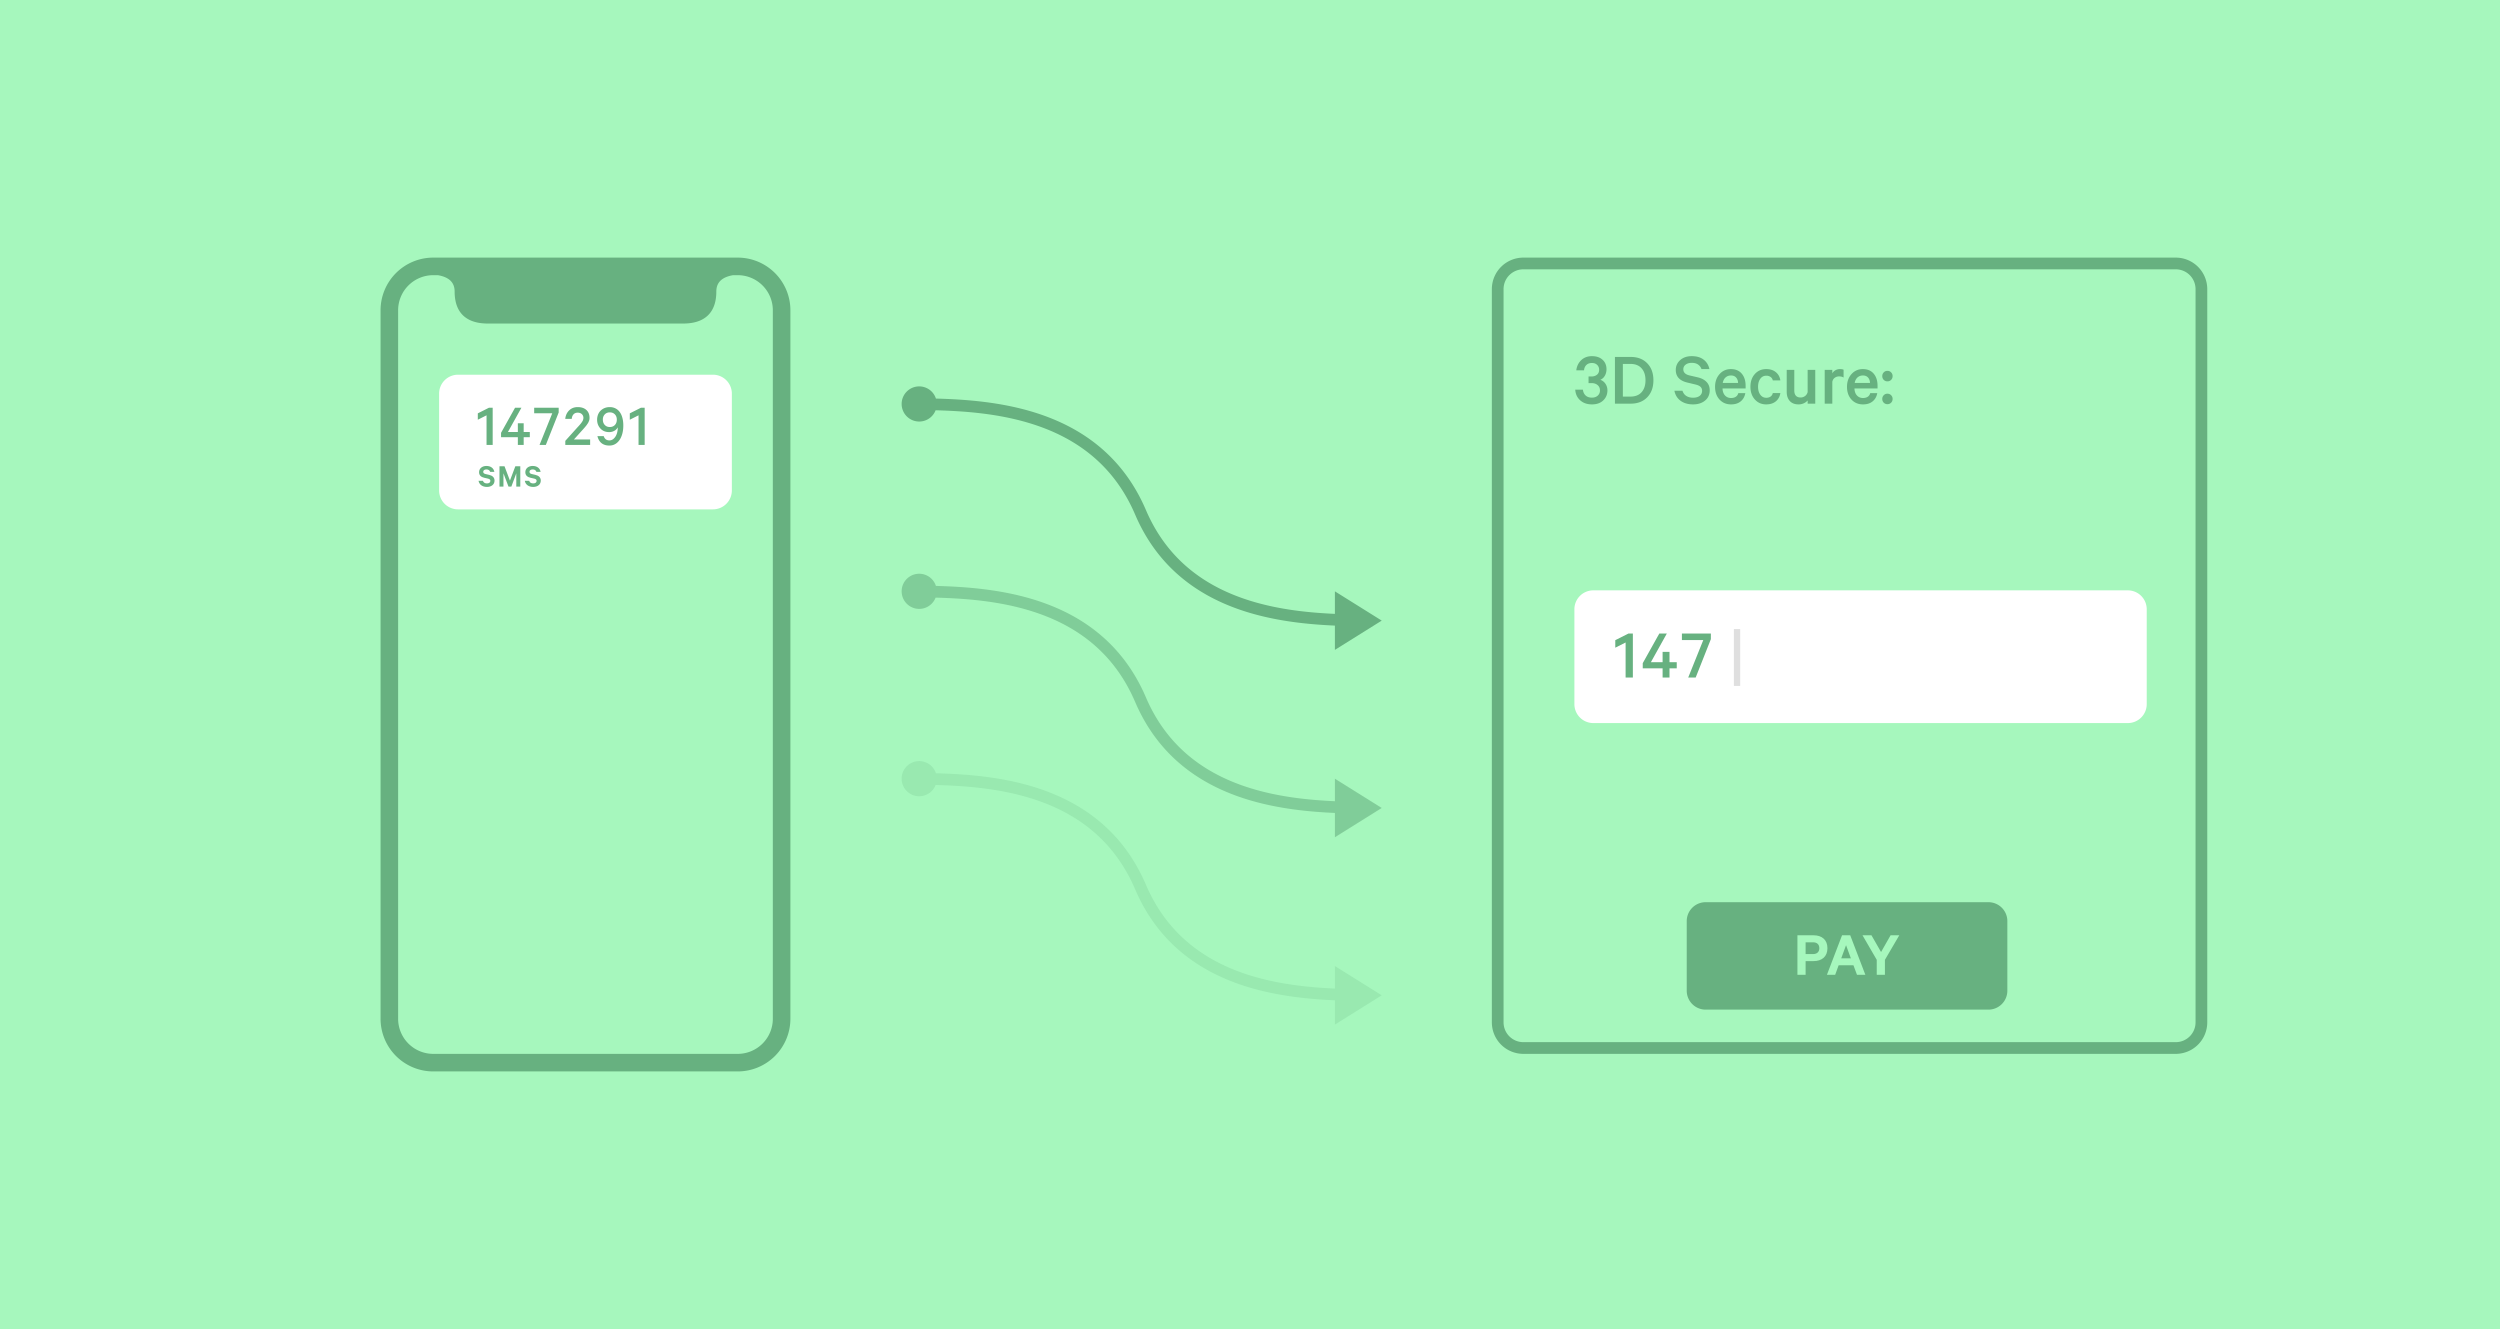 <svg width="427" height="227" viewBox="0 0 427 227" fill="none" xmlns="http://www.w3.org/2000/svg"><path d="M0 0h427v227H0V0z" fill="#A6F7BD"/><path fill-rule="evenodd" clip-rule="evenodd" d="M125.208 47H126a6 6 0 0 1 6 6v121a6 6 0 0 1-6 6H74a6 6 0 0 1-6-6V53a6 6 0 0 1 6-6h.792c1.615.282 2.859 1.018 2.859 2.79 0 5.473 4.498 5.473 5.903 5.473h32.892c1.405 0 5.903 0 5.903-5.474 0-1.77 1.244-2.507 2.858-2.789zM65 53a9 9 0 0 1 9-9h52a9 9 0 0 1 9 9v121a9 9 0 0 1-9 9H74a9 9 0 0 1-9-9V53z" fill="#67B180"/><path d="M75 67.23A3.23 3.23 0 0 1 78.23 64h43.54a3.23 3.23 0 0 1 3.23 3.23v16.54a3.23 3.23 0 0 1-3.23 3.23H78.23A3.23 3.23 0 0 1 75 83.77V67.23z" fill="#fff"/><path d="M81.61 71.689V70.6l1.907-.961h.633V76h-1.048v-5.066l-1.493.755zM85.579 74.674v-.749l2.393-4.286h1.088l-2.307 4.145h1.695V72.29h.997v1.493h1.047v.89h-1.047V76h-.997v-1.326h-2.87zM91.238 70.59v-.951h4.185v.815L93.227 76H92.15l2.176-5.41h-3.087zM96.544 71.542c.064-.597.288-1.082.673-1.453.385-.37.869-.556 1.452-.556.635 0 1.13.165 1.488.496.358.33.537.78.537 1.35 0 .085-.007.17-.02.254-.01.08-.034.167-.072.258l-.096.228a1.44 1.44 0 0 1-.146.248 17.81 17.81 0 0 0-.152.222c-.03.048-.093.127-.187.238l-.193.228c-.03.037-.103.12-.217.248l-.213.233-1.371 1.523h2.768V76h-4.241v-.703l1.888-2.095a14.8 14.8 0 0 1 .232-.258 8.595 8.595 0 0 0 .43-.481 5.12 5.12 0 0 0 .188-.233l.141-.207c.058-.088.098-.162.122-.223.024-.06.044-.127.06-.198a.81.81 0 0 0 .031-.212.857.857 0 0 0-.268-.653c-.176-.169-.412-.253-.709-.253-.303 0-.543.098-.718.294-.176.195-.274.45-.294.764h-1.113zM101.986 71.689c0-.392.083-.75.248-1.073.169-.324.42-.586.754-.785.334-.199.725-.298 1.174-.298.405 0 .774.1 1.108.303.334.203.604.51.81.921.253.53.38 1.173.38 1.928 0 .658-.096 1.245-.289 1.762-.189.516-.464.92-.825 1.214-.36.294-.78.44-1.26.44-1.096 0-1.78-.538-2.05-1.614h1.079c.158.49.482.734.971.734.277 0 .525-.103.744-.309.223-.206.392-.469.506-.79.115-.32.172-.66.172-1.022v-.116a1.34 1.34 0 0 1-.572.592 1.75 1.75 0 0 1-.89.228c-.621 0-1.12-.206-1.498-.618-.375-.411-.562-.91-.562-1.497zm.982-.02c0 .377.11.682.329.915.219.233.504.35.855.35.361 0 .651-.115.87-.345.22-.23.33-.536.33-.92 0-.368-.11-.665-.33-.891-.219-.23-.509-.345-.87-.345-.35 0-.636.115-.855.345-.22.226-.33.523-.33.89zM107.57 71.689V70.6l1.908-.961h.632V76h-1.047v-5.066l-1.493.755z" fill="#67B180"/><path fill-rule="evenodd" clip-rule="evenodd" d="M371.617 46H260.191a3.383 3.383 0 0 0-3.383 3.383v125.234a3.383 3.383 0 0 0 3.383 3.383h111.426a3.383 3.383 0 0 0 3.383-3.383V49.383A3.382 3.382 0 0 0 371.617 46zm-111.426-2a5.383 5.383 0 0 0-5.383 5.383v125.234a5.383 5.383 0 0 0 5.383 5.383h111.426a5.383 5.383 0 0 0 5.383-5.383V49.383A5.383 5.383 0 0 0 371.617 44H260.191z" fill="#67B180"/><path d="M268.907 104.063a3.23 3.23 0 0 1 3.23-3.23h91.294a3.23 3.23 0 0 1 3.23 3.23v16.207a3.23 3.23 0 0 1-3.23 3.23h-91.294a3.23 3.23 0 0 1-3.23-3.23v-16.207z" fill="#fff"/><path d="M269.053 66.551h1.308c.046.415.2.747.463.997.267.245.624.368 1.073.368.406 0 .736-.112.99-.336.258-.229.387-.527.387-.895 0-.381-.133-.684-.4-.908-.266-.229-.613-.343-1.04-.343h-.509v-1.13h.47c.398 0 .72-.1.965-.298.25-.203.375-.489.375-.857 0-.326-.113-.599-.337-.819-.22-.22-.516-.33-.889-.33-.406 0-.727.116-.964.35-.233.232-.362.532-.388.9h-1.326c.089-.71.372-1.29.85-1.739.479-.453 1.084-.679 1.816-.679.774 0 1.384.207 1.828.622.444.41.666.948.666 1.612 0 .415-.095.785-.285 1.111-.186.322-.438.55-.756.686.394.16.692.406.895.736.204.326.305.684.305 1.073 0 .694-.239 1.267-.717 1.72-.474.453-1.115.68-1.924.68-.816 0-1.485-.231-2.005-.693-.52-.465-.804-1.075-.851-1.828zM275.832 68.944v-7.979h2.692c1.18 0 2.122.362 2.824 1.086.703.72 1.054 1.686 1.054 2.9 0 1.215-.353 2.184-1.06 2.908-.702.723-1.642 1.085-2.818 1.085h-2.692zm1.352-1.206h1.289c.825 0 1.46-.247 1.904-.742.449-.5.673-1.181.673-2.044 0-.868-.224-1.55-.673-2.044-.444-.5-1.079-.75-1.904-.75h-1.289v5.58zM285.988 66.735h1.378c.127.398.347.696.66.895.317.2.7.299 1.15.299.469 0 .843-.104 1.123-.311.279-.212.419-.502.419-.87 0-.284-.091-.51-.273-.68-.178-.168-.472-.302-.883-.4l-1.352-.323c-1.324-.313-1.987-1.028-1.987-2.145 0-.682.252-1.247.756-1.695.508-.449 1.161-.673 1.961-.673.842 0 1.52.197 2.031.59.517.394.849.933.997 1.619h-1.352a1.57 1.57 0 0 0-.584-.774c-.27-.195-.63-.292-1.08-.292-.426 0-.773.101-1.04.304a.958.958 0 0 0-.4.8c0 .529.35.876 1.047 1.041l1.397.324c.647.148 1.153.41 1.517.787.364.372.546.848.546 1.428 0 .736-.265 1.323-.794 1.758-.529.436-1.212.654-2.05.654-.85 0-1.56-.205-2.126-.615-.563-.411-.917-.984-1.06-1.72zM292.933 66.069c0-.868.254-1.59.762-2.165.512-.575 1.16-.863 1.942-.863.796 0 1.413.26 1.854.78.44.517.66 1.207.66 2.07v.463h-3.942c.017.504.159.902.425 1.194.27.288.616.431 1.035.431.317 0 .584-.07.8-.209.215-.14.36-.347.431-.622h1.2c-.102.588-.364 1.056-.787 1.403-.42.347-.967.52-1.644.52-.808 0-1.467-.277-1.974-.831-.508-.559-.762-1.283-.762-2.171zm1.314-.66h2.615c-.008-.373-.116-.677-.324-.914-.207-.242-.501-.362-.882-.362-.364 0-.67.11-.92.33-.25.22-.413.535-.49.946zM299.731 68.233c-.503-.558-.755-1.284-.755-2.177s.252-1.619.755-2.177c.504-.559 1.15-.838 1.936-.838.677 0 1.228.176 1.65.527.424.351.68.82.769 1.409h-1.295a.91.91 0 0 0-.375-.59 1.223 1.223 0 0 0-.736-.216c-.427 0-.768.175-1.022.527-.254.351-.38.804-.38 1.358s.126 1.007.38 1.359c.254.35.595.526 1.022.526.292 0 .537-.07.736-.21a.934.934 0 0 0 .375-.596h1.295c-.09.588-.345 1.058-.768 1.41-.423.35-.974.526-1.65.526-.788 0-1.433-.279-1.937-.838zM305.171 66.932v-3.758h1.295v3.536c0 .372.089.662.267.87.182.207.452.31.812.31.284 0 .535-.082.756-.247a1.19 1.19 0 0 0 .444-.673v-3.796h1.301v5.77h-1.301v-.546a1.882 1.882 0 0 1-.66.483c-.275.127-.572.19-.889.19-.643 0-1.143-.192-1.498-.577-.351-.39-.527-.91-.527-1.562zM311.659 68.944v-5.77h1.3v.597c.11-.216.284-.391.521-.527.237-.135.493-.203.768-.203.296 0 .508.036.635.108v1.34c-.19-.132-.446-.198-.768-.198-.284 0-.533.08-.749.242-.212.156-.347.383-.406.679v3.732h-1.301zM315.467 66.069c0-.868.254-1.59.762-2.165.512-.575 1.16-.863 1.942-.863.796 0 1.414.26 1.854.78.44.517.66 1.207.66 2.07v.463h-3.942c.017.504.159.902.425 1.194.271.288.616.431 1.035.431.317 0 .584-.07.8-.209.216-.14.36-.347.431-.622h1.2c-.101.588-.364 1.056-.787 1.403-.419.347-.967.52-1.644.52-.808 0-1.466-.277-1.974-.831-.508-.559-.762-1.283-.762-2.171zm1.314-.66h2.615c-.008-.373-.116-.677-.324-.914-.207-.242-.5-.362-.882-.362-.364 0-.67.11-.92.33-.25.22-.413.535-.489.946zM321.745 68.78a.882.882 0 0 1-.254-.642c0-.254.085-.465.254-.635a.843.843 0 0 1 .628-.26c.25 0 .46.087.629.26.169.17.254.381.254.635a.882.882 0 0 1-.254.641.853.853 0 0 1-.629.254.853.853 0 0 1-.628-.254zm0-3.898a.882.882 0 0 1-.254-.641c0-.254.085-.468.254-.641a.843.843 0 0 1 .628-.26c.25 0 .46.086.629.26.169.173.254.387.254.64a.882.882 0 0 1-.254.642.853.853 0 0 1-.629.254.853.853 0 0 1-.628-.254zM275.89 110.627v-1.286l2.255-1.136h.747v7.518h-1.238v-5.987l-1.764.891zM280.581 114.156v-.885l2.83-5.066h1.285l-2.727 4.898h2.003v-1.764h1.179v1.764h1.237v1.053h-1.237v1.567h-1.179v-1.567h-3.39zM287.27 109.33v-1.125h4.946v.963l-2.595 6.555h-1.274l2.571-6.394h-3.648z" fill="#67B180"/><path d="M296.148 107.444h1.074v9.714h-1.074v-9.714z" fill="#DFDFDF"/><path d="M288.094 157.325a3.23 3.23 0 0 1 3.23-3.23h48.301a3.23 3.23 0 0 1 3.23 3.23v11.89a3.23 3.23 0 0 1-3.23 3.23h-48.301a3.23 3.23 0 0 1-3.23-3.23v-11.89z" fill="#67B180"/><path d="M309.75 164.157c1.43 0 2.376-.77 2.376-2.2 0-1.441-.946-2.211-2.376-2.211H307v6.754h1.397v-2.343h1.353zm.99-2.2c0 .583-.352 1.001-1.078 1.001h-1.265v-2.013h1.265c.726 0 1.078.407 1.078 1.012zM314.622 159.746l-2.585 6.754h1.408l.594-1.628h2.53l.605 1.628h1.43l-2.585-6.754h-1.397zm.682 1.694l.825 2.244h-1.65l.825-2.244zM321.284 162.606l-1.639-2.86h-1.529l2.431 4.191v2.563h1.397v-2.563l2.453-4.191h-1.485l-1.628 2.86z" fill="#A6F7BD"/><path d="M81.736 82.122c.119.661.667 1.046 1.442 1.046.735 0 1.289-.407 1.289-1.08 0-.526-.345-.848-.91-.978l-.634-.147c-.26-.062-.39-.181-.39-.379 0-.249.22-.407.549-.407.361 0 .56.181.638.413h.718c-.113-.588-.57-1.007-1.362-1.007-.73 0-1.25.441-1.25 1.069 0 .57.385.837.883.95l.621.141c.3.068.424.18.424.39 0 .277-.231.435-.582.435-.34 0-.593-.141-.69-.446h-.746zM87.34 83.111l.842-2.267v2.267h.684V79.64h-.848l-.921 2.448-.927-2.448h-.86v3.471h.679v-2.267l.86 2.267h.491zM89.636 82.122c.118.661.667 1.046 1.441 1.046.735 0 1.289-.407 1.289-1.08 0-.526-.345-.848-.91-.978l-.633-.147c-.26-.062-.39-.181-.39-.379 0-.249.22-.407.548-.407.362 0 .56.181.639.413h.718c-.113-.588-.571-1.007-1.363-1.007-.729 0-1.249.441-1.249 1.069 0 .57.384.837.882.95l.622.141c.3.068.424.18.424.39 0 .277-.232.435-.583.435-.339 0-.593-.141-.69-.446h-.745z" fill="#67B180"/><path fill-rule="evenodd" clip-rule="evenodd" d="M159.802 70.075A3.001 3.001 0 0 1 154 69a3 3 0 0 1 5.855-.925c4.841.133 10.903.535 16.782 2.352 7.61 2.352 14.981 7.093 19.084 16.68 3.814 8.909 10.693 13.326 17.982 15.554 4.88 1.492 9.912 1.992 14.297 2.188V101l8 5-8 5v-4.148c-4.495-.198-9.76-.713-14.881-2.278-7.69-2.35-15.131-7.09-19.236-16.68-3.816-8.914-10.632-13.33-17.837-15.556-5.634-1.741-11.464-2.131-16.244-2.263z" fill="#67B180"/><path fill-rule="evenodd" clip-rule="evenodd" d="M159.802 102.075A3.001 3.001 0 0 1 154 101a3 3 0 0 1 5.855-.925c4.841.133 10.903.535 16.782 2.352 7.61 2.352 14.981 7.093 19.084 16.68 3.814 8.909 10.693 13.326 17.982 15.554 4.88 1.492 9.912 1.992 14.297 2.188V133l8 5-8 5v-4.148c-4.495-.198-9.76-.713-14.881-2.278-7.69-2.35-15.131-7.09-19.236-16.68-3.816-8.914-10.632-13.33-17.837-15.556-5.634-1.741-11.464-2.131-16.244-2.263z" fill="#67B180" fill-opacity=".6"/><path fill-rule="evenodd" clip-rule="evenodd" d="M159.802 134.075A3.001 3.001 0 0 1 154 133a3 3 0 0 1 5.855-.925c4.841.133 10.903.535 16.782 2.352 7.61 2.352 14.981 7.093 19.084 16.68 3.814 8.909 10.693 13.326 17.982 15.554 4.88 1.492 9.912 1.992 14.297 2.188V165l8 5-8 5v-4.148c-4.495-.198-9.76-.713-14.881-2.278-7.69-2.35-15.131-7.09-19.236-16.68-3.816-8.914-10.632-13.33-17.837-15.556-5.634-1.741-11.464-2.131-16.244-2.263z" fill="#67B180" fill-opacity=".2"/></svg>